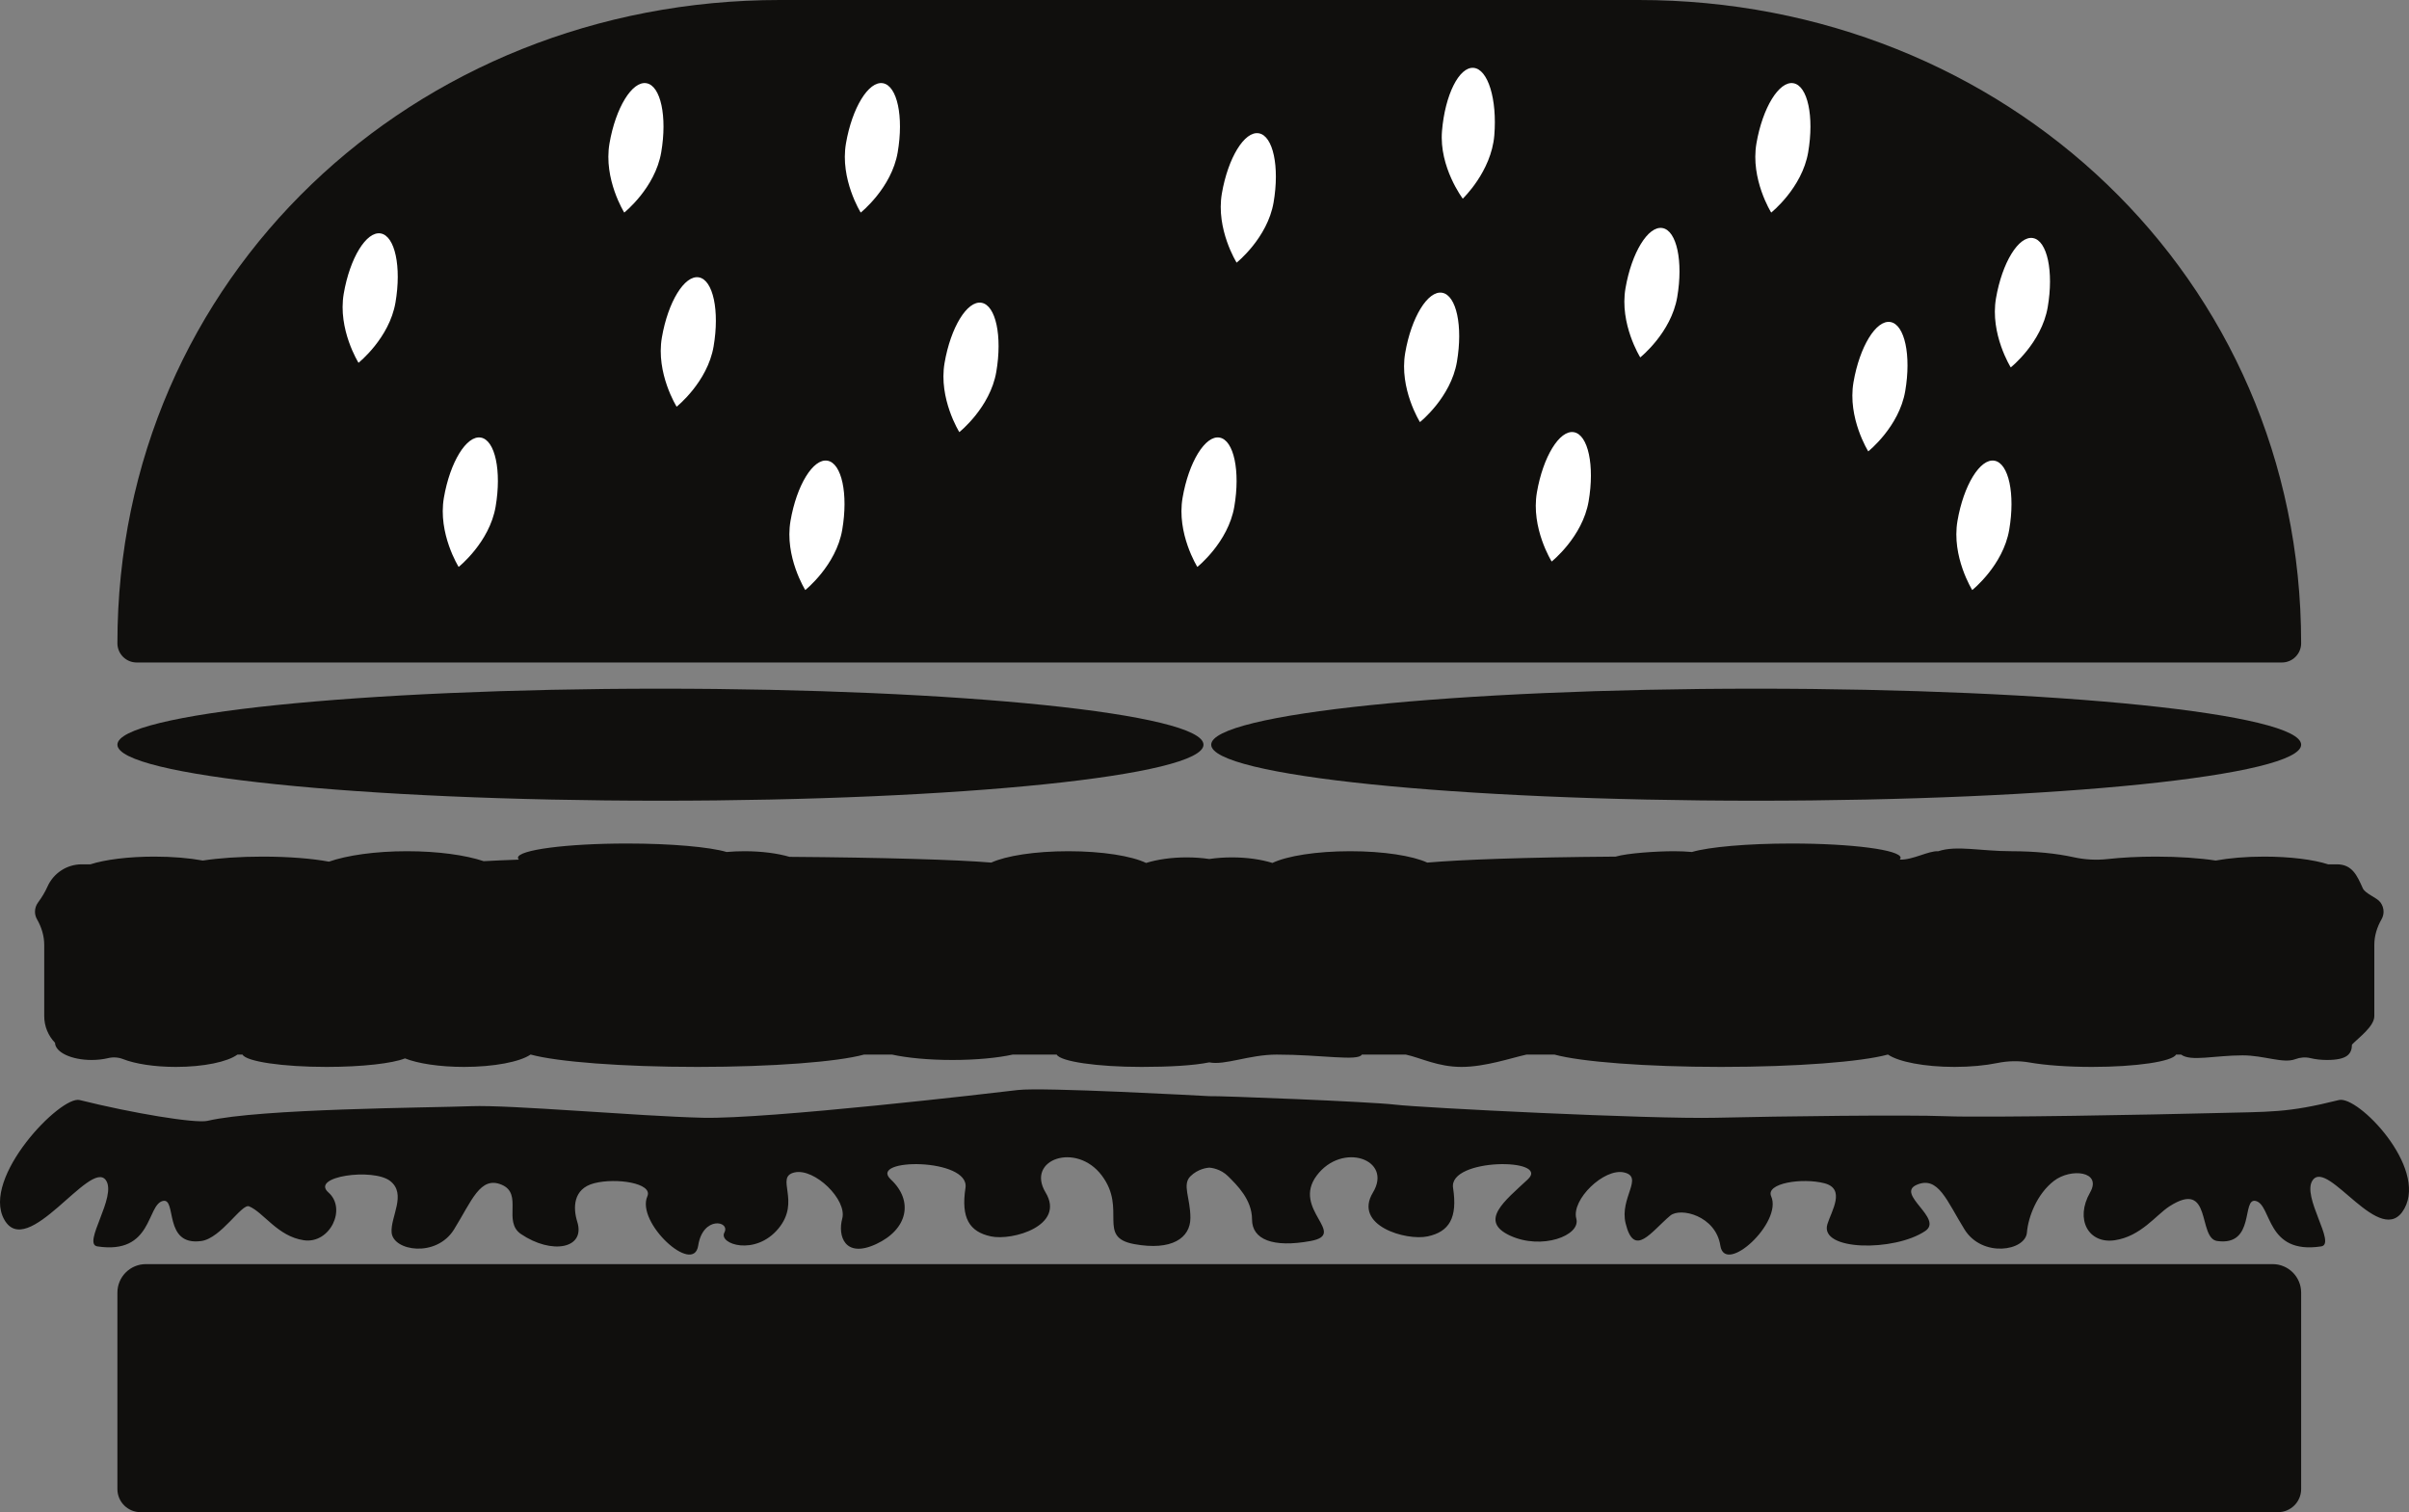 <?xml version="1.0" encoding="UTF-8"?>
<!DOCTYPE svg PUBLIC '-//W3C//DTD SVG 1.0//EN'
          'http://www.w3.org/TR/2001/REC-SVG-20010904/DTD/svg10.dtd'>
<svg height="2240.4" preserveAspectRatio="xMidYMid meet" version="1.0" viewBox="0.0 0.0 3569.4 2240.4" width="3569.4" xmlns="http://www.w3.org/2000/svg" xmlns:xlink="http://www.w3.org/1999/xlink" zoomAndPan="magnify"
><rect x="0.0" y="0.0" width="3569.4" height="2240.4" fill="#808080" stroke="none"/><defs
  ><clipPath id="a"
    ><path d="M 173 1872 L 3410 1872 L 3410 2240.398 L 173 2240.398 Z M 173 1872"
    /></clipPath
    ><clipPath id="b"
    ><path d="M 0 1614 L 3569.422 1614 L 3569.422 1859 L 0 1859 Z M 0 1614"
    /></clipPath
  ></defs
  ><g
  ><g clip-path="url(#a)" id="change1_1"
    ><path d="M 3367.359 1872.898 L 216.184 1872.898 C 192.863 1872.898 173.957 1891.809 173.957 1915.129 L 173.957 2206.168 C 173.957 2225.082 189.285 2240.398 208.195 2240.398 L 3375.352 2240.398 C 3394.262 2240.398 3409.59 2225.082 3409.59 2206.168 L 3409.59 1915.129 C 3409.59 1891.809 3390.68 1872.898 3367.359 1872.898" fill="#100f0d"
    /></g
    ><g clip-path="url(#b)" id="change1_6"
    ><path d="M 3465.512 1629.801 C 3387.898 1649.199 3365.078 1646.922 3278.34 1649.199 C 3198.641 1651.301 2944.059 1656.148 2883.441 1653.77 C 2825.238 1651.48 2638.059 1653.77 2542.191 1656.051 C 2446.32 1658.328 2105.059 1641.211 2067.398 1636.648 C 2030.781 1632.211 1804.738 1623.352 1791.77 1624.059 C 1778.809 1623.352 1544.77 1610.52 1508.16 1614.961 C 1470.488 1619.531 1137.23 1658.328 1041.359 1656.051 C 945.484 1653.77 756.027 1636.648 697.82 1638.93 C 637.203 1641.309 385.098 1642.352 307.488 1660.621 C 289.715 1664.801 195.641 1649.199 118.031 1629.801 C 89.801 1622.738 -28.059 1745.07 6.184 1806.699 C 40.422 1868.34 133.922 1716.422 156.836 1748.5 C 173.957 1772.469 121.258 1843.129 144.281 1846.648 C 226.457 1859.199 217.102 1785.109 241.293 1779.309 C 262.539 1774.219 241.293 1846.648 298.359 1838.66 C 327.73 1834.551 358.246 1782.719 369.121 1787.301 C 390.805 1796.43 411.352 1831.809 450.156 1837.52 C 488.961 1843.23 514.066 1790.73 486.676 1766.762 C 459.285 1742.789 552.871 1730.238 577.98 1749.641 C 603.09 1769.039 578.332 1802.91 580.266 1826.109 C 582.547 1853.5 646.461 1863.77 672.711 1821.539 C 698.961 1779.309 711.516 1741.648 743.473 1755.352 C 775.43 1769.039 744.574 1809.871 772.008 1828.391 C 817.66 1859.199 867.875 1850.07 855.32 1810.129 C 849.102 1790.34 848.477 1761.301 880.43 1753.059 C 912.977 1744.68 967.82 1752.879 959.184 1772.469 C 942.062 1811.27 1027.66 1890.02 1034.512 1845.512 C 1041.359 1801 1082.441 1808.988 1073.309 1826.109 C 1064.18 1843.23 1118.969 1861.488 1153.211 1820.398 C 1187.449 1779.309 1147.5 1743.93 1177.172 1737.078 C 1206.852 1730.238 1255.59 1777.488 1247.93 1805.559 C 1241.09 1830.672 1251.359 1864.91 1298.148 1843.23 C 1344.949 1821.539 1354.078 1779.309 1319.84 1747.359 C 1285.602 1715.398 1437.391 1715.398 1430.551 1759.91 C 1423.699 1804.422 1436.25 1824.969 1468.211 1831.809 C 1500.172 1838.66 1578.922 1815.828 1549.238 1766.762 C 1519.57 1717.68 1594.898 1691.43 1632.559 1741.648 C 1670.219 1791.871 1624.57 1832.949 1680.488 1843.23 C 1736.422 1853.5 1763.809 1834.102 1763.809 1804.422 C 1763.809 1774.75 1751.262 1755.352 1763.809 1742.789 C 1774.98 1731.629 1788.84 1730.141 1791.77 1729.949 C 1794.711 1730.141 1808.57 1731.629 1819.73 1742.789 C 1832.289 1755.352 1855.121 1777.031 1855.121 1806.699 C 1855.121 1836.379 1885.93 1848.93 1941.859 1838.66 C 1997.781 1828.391 1913.32 1791.871 1950.988 1741.648 C 1988.648 1691.43 2063.98 1717.68 2034.301 1766.762 C 2004.629 1815.828 2083.379 1838.66 2115.34 1831.809 C 2147.289 1824.969 2159.852 1804.422 2153 1759.91 C 2146.148 1715.398 2297.949 1715.398 2263.711 1747.359 C 2229.469 1779.309 2190.66 1808.988 2237.461 1830.672 C 2284.25 1852.359 2342.461 1830.672 2335.609 1805.559 C 2327.949 1777.488 2376.699 1730.238 2406.371 1737.078 C 2436.051 1743.93 2399.52 1774.75 2408.648 1812.41 C 2421.25 1864.391 2446.32 1824.969 2474.852 1801 C 2489.711 1788.52 2542.191 1801 2549.039 1845.512 C 2555.879 1890.02 2641.48 1811.27 2624.359 1772.469 C 2615.719 1752.879 2670.57 1744.68 2703.109 1753.059 C 2735.07 1761.301 2713.898 1793.762 2707.68 1813.551 C 2695.121 1853.5 2806.969 1854.641 2852.629 1823.82 C 2880.059 1805.309 2808.109 1769.039 2840.07 1755.352 C 2872.031 1741.648 2884.578 1779.309 2910.828 1821.539 C 2937.078 1863.77 3001 1853.5 3003.281 1826.109 C 3005.211 1802.91 3018.121 1769.039 3043.23 1749.641 C 3068.328 1730.238 3114.93 1735.16 3096.871 1766.762 C 3074.039 1806.699 3094.59 1843.23 3133.391 1837.52 C 3172.199 1831.809 3194.629 1800.031 3214.422 1787.301 C 3278.34 1746.211 3255.809 1834.551 3285.191 1838.66 C 3342.25 1846.648 3321 1774.219 3342.25 1779.309 C 3366.441 1785.109 3357.09 1859.199 3439.262 1846.648 C 3462.289 1843.129 3409.59 1772.469 3426.711 1748.5 C 3449.621 1716.422 3528.289 1852.359 3562.531 1790.73 C 3596.762 1729.102 3493.738 1622.738 3465.512 1629.801" fill="#100f0d"
    /></g
    ><g id="change1_2"
    ><path d="M 1794.629 1103.32 C 1794.629 1149.148 2156.148 1186.309 2602.109 1186.309 C 3048.07 1186.309 3409.59 1149.148 3409.59 1103.32 C 3409.59 1057.488 3048.07 1020.34 2602.109 1020.34 C 2156.148 1020.34 1794.629 1057.488 1794.629 1103.32" fill="#100f0d"
    /></g
    ><g id="change1_3"
    ><path d="M 202.488 981.531 L 3381.051 981.531 C 3396.809 981.531 3409.59 968.762 3409.59 953 C 3409.59 410.91 2970.141 0 2428.059 0 L 1155.488 0 C 613.402 0 173.957 410.91 173.957 953 C 173.957 968.762 186.73 981.531 202.488 981.531" fill="#100f0d"
    /></g
    ><g id="change1_4"
    ><path d="M 978.586 1186.309 C 1422.969 1186.309 1783.211 1149.148 1783.211 1103.32 C 1783.211 1057.488 1422.969 1020.34 978.586 1020.34 C 534.199 1020.34 173.957 1057.488 173.957 1103.32 C 173.957 1149.148 534.199 1186.309 978.586 1186.309" fill="#100f0d"
    /></g
    ><g id="change1_5"
    ><path d="M 65.531 1399.969 L 65.531 1505.398 C 65.531 1520.781 71.629 1534.73 81.52 1544.988 C 81.77 1559.07 105.934 1570.449 135.723 1570.449 C 144.531 1570.449 152.848 1569.449 160.199 1567.691 C 167.613 1565.91 175.359 1566.41 182.461 1569.191 C 200.379 1576.199 228.75 1580.719 260.695 1580.719 C 301.977 1580.719 337.277 1573.16 351.781 1562.461 L 359.312 1562.461 C 364.746 1572.691 418.41 1580.719 483.824 1580.719 C 536.605 1580.719 581.742 1575.488 600.062 1568.102 C 619.199 1575.719 651.242 1580.719 687.551 1580.719 C 732.191 1580.719 770.391 1573.172 786.074 1562.461 L 786.523 1562.461 C 825.812 1573.172 921.52 1580.719 1033.371 1580.719 C 1145.219 1580.719 1240.922 1573.172 1280.211 1562.461 L 1321.801 1562.461 C 1344.25 1567.379 1375.98 1570.449 1411.141 1570.449 C 1446.309 1570.449 1478.031 1567.379 1500.488 1562.461 L 1565.691 1562.461 C 1571.172 1572.691 1625.328 1580.719 1691.34 1580.719 C 1731.988 1580.719 1768.699 1578.711 1791.77 1573.988 C 1814.84 1578.711 1850.988 1562.461 1891.641 1562.461 C 1957.648 1562.461 2012.371 1572.691 2017.859 1562.461 L 2083.059 1562.461 C 2105.512 1567.379 2130.391 1580.719 2165.551 1580.719 C 2200.719 1580.719 2239.289 1567.379 2261.75 1562.461 L 2303.328 1562.461 C 2342.621 1573.172 2438.328 1580.719 2550.18 1580.719 C 2662.031 1580.719 2757.73 1573.172 2797.02 1562.461 L 2797.469 1562.461 C 2813.148 1573.172 2851.352 1580.719 2896 1580.719 C 2919.801 1580.719 2941.77 1578.57 2959.48 1574.949 C 2975.172 1571.73 2991.32 1571.379 3007.09 1574.16 C 3029.961 1578.191 3062.988 1580.719 3099.719 1580.719 C 3165.129 1580.719 3218.801 1572.691 3224.23 1562.461 L 3231.762 1562.461 C 3246.27 1573.16 3281.57 1563.602 3322.852 1563.602 C 3354.648 1563.602 3382.898 1576.078 3400.84 1569.281 C 3408.031 1566.559 3415.859 1565.891 3423.352 1567.691 C 3430.699 1569.461 3439.012 1570.449 3447.82 1570.449 C 3477.609 1570.449 3484.672 1561.711 3484.922 1547.629 C 3494.809 1537.359 3518.012 1520.781 3518.012 1505.398 L 3518.012 1399.969 C 3518.012 1386.621 3522 1373.711 3528.641 1362.141 C 3530.602 1358.699 3531.711 1354.84 3531.711 1350.75 C 3531.711 1345.648 3529.988 1340.898 3527.031 1336.898 C 3521.609 1329.602 3504.602 1324.23 3500.891 1315.941 C 3492.219 1296.5 3485.031 1280.559 3462.359 1280.559 L 3449.559 1280.559 C 3428.16 1273.641 3393.691 1269.141 3354.809 1269.141 C 3327.762 1269.141 3302.852 1271.32 3282.988 1274.969 C 3259.371 1271.34 3228.379 1269.141 3194.449 1269.141 C 3168.109 1269.141 3143.539 1270.469 3122.82 1272.762 C 3106 1274.621 3088.98 1273.68 3072.461 1270.039 C 3047.25 1264.48 3015.27 1261.148 2980.449 1261.148 C 2934.719 1261.148 2899.031 1252.148 2872.031 1261.148 C 2857.129 1260.328 2834.461 1274.301 2814.762 1273.59 C 2815.641 1272.699 2816.102 1271.781 2816.102 1270.859 C 2816.102 1259.191 2743.801 1249.738 2654.609 1249.738 C 2588.711 1249.738 2532.039 1254.898 2506.93 1262.301 C 2498.531 1261.559 2489.691 1261.148 2480.559 1261.148 C 2454.809 1261.148 2411.461 1263.969 2393.82 1269.141 C 2256.02 1270.16 2163.91 1273.738 2114.801 1278 C 2092.941 1267.969 2050.02 1261.148 2000.629 1261.148 C 1950.41 1261.148 1906.871 1268.211 1885.371 1278.512 C 1868.641 1273.352 1847.898 1270.289 1825.441 1270.289 C 1813.629 1270.289 1802.301 1271.129 1791.77 1272.68 C 1781.25 1271.129 1769.922 1270.289 1758.102 1270.289 C 1735.641 1270.289 1714.898 1273.352 1698.172 1278.512 C 1676.68 1268.211 1633.129 1261.148 1582.91 1261.148 C 1533.531 1261.148 1490.602 1267.969 1468.738 1278 C 1419.641 1273.738 1307.629 1270.5 1169.828 1269.48 C 1152.191 1264.309 1128.73 1261.148 1102.988 1261.148 C 1093.852 1261.148 1085.02 1261.559 1076.621 1262.301 C 1051.5 1254.898 994.836 1249.738 928.938 1249.738 C 839.746 1249.738 767.441 1259.191 767.441 1270.859 C 767.441 1271.781 767.902 1272.699 768.789 1273.59 C 749.086 1274.301 731.594 1275.07 716.691 1275.898 C 689.688 1266.891 648.824 1261.148 603.09 1261.148 C 556.141 1261.148 514.324 1267.199 487.363 1276.621 C 462.875 1272.02 427.914 1269.141 389.094 1269.141 C 355.16 1269.141 324.176 1271.34 300.559 1274.969 C 280.695 1271.32 255.785 1269.141 228.738 1269.141 C 189.852 1269.141 155.383 1273.641 133.98 1280.559 L 121.18 1280.559 C 98.52 1280.559 79.027 1294.109 70.355 1313.551 C 66.652 1321.852 61.93 1329.602 56.52 1336.898 C 53.555 1340.898 51.836 1345.648 51.836 1350.75 C 51.836 1354.84 52.941 1358.711 54.91 1362.141 C 61.547 1373.711 65.531 1386.621 65.531 1399.969" fill="#100f0d"
    /></g
    ><g id="change2_1"
    ><path d="M 2214.102 200.629 C 2218.512 147.109 2204.73 102.309 2183.328 100.539 C 2161.922 98.781 2141 140.73 2136.59 194.238 C 2132.191 247.75 2167.371 294.32 2167.371 294.32 C 2167.371 294.32 2209.699 254.141 2214.102 200.629" fill="#fff"
    /></g
    ><g id="change2_2"
    ><path d="M 903.07 212.539 C 912.148 159.621 936.672 119.672 957.836 123.301 C 979.004 126.93 988.805 172.781 979.723 225.699 C 970.645 278.609 924.957 314.941 924.957 314.941 C 924.957 314.941 893.992 265.461 903.07 212.539" fill="#fff"
    /></g
    ><g id="change2_3"
    ><path d="M 980.68 500.16 C 989.758 447.238 1014.281 407.281 1035.449 410.91 C 1056.609 414.539 1066.41 460.391 1057.328 513.309 C 1048.25 566.23 1002.57 602.551 1002.57 602.551 C 1002.57 602.551 971.602 553.07 980.68 500.16" fill="#fff"
    /></g
    ><g id="change2_4"
    ><path d="M 1253.449 212.539 C 1262.531 159.621 1287.051 119.672 1308.219 123.301 C 1329.391 126.93 1339.191 172.781 1330.109 225.699 C 1321.031 278.609 1275.34 314.941 1275.34 314.941 C 1275.34 314.941 1244.379 265.461 1253.449 212.539" fill="#fff"
    /></g
    ><g id="change2_5"
    ><path d="M 1399.539 537.82 C 1408.621 484.898 1433.141 444.941 1454.309 448.578 C 1475.48 452.211 1485.281 498.051 1476.199 550.969 C 1467.121 603.891 1421.43 640.211 1421.43 640.211 C 1421.43 640.211 1390.461 590.738 1399.539 537.82" fill="#fff"
    /></g
    ><g id="change2_6"
    ><path d="M 1171.281 771.789 C 1180.359 718.871 1204.879 678.922 1226.051 682.551 C 1247.211 686.18 1257.012 732.02 1247.93 784.941 C 1238.852 837.859 1193.172 874.18 1193.172 874.18 C 1193.172 874.18 1162.199 824.711 1171.281 771.789" fill="#fff"
    /></g
    ><g id="change2_7"
    ><path d="M 1752.211 737.551 C 1761.289 684.629 1785.809 644.68 1806.98 648.309 C 1828.141 651.941 1837.941 697.781 1828.859 750.699 C 1819.789 803.621 1774.102 839.941 1774.102 839.941 C 1774.102 839.941 1743.129 790.469 1752.211 737.551" fill="#fff"
    /></g
    ><g id="change2_8"
    ><path d="M 2082.051 522.98 C 2091.129 470.059 2115.648 430.109 2136.82 433.738 C 2157.988 437.371 2167.781 483.211 2158.699 536.129 C 2149.621 589.051 2103.941 625.371 2103.941 625.371 C 2103.941 625.371 2072.969 575.898 2082.051 522.98" fill="#fff"
    /></g
    ><g id="change2_9"
    ><path d="M 2277.219 729.559 C 2286.289 676.641 2310.82 636.691 2331.98 640.32 C 2353.148 643.949 2362.949 689.789 2353.871 742.711 C 2344.789 795.629 2299.102 831.949 2299.102 831.949 C 2299.102 831.949 2268.141 782.48 2277.219 729.559" fill="#fff"
    /></g
    ><g id="change2_10"
    ><path d="M 2746.301 566.352 C 2755.379 513.43 2779.898 473.48 2801.059 477.109 C 2822.23 480.738 2832.031 526.578 2822.949 579.5 C 2813.871 632.422 2768.18 668.75 2768.18 668.75 C 2768.18 668.75 2737.219 619.27 2746.301 566.352" fill="#fff"
    /></g
    ><g id="change2_11"
    ><path d="M 2900.371 771.789 C 2909.449 718.871 2933.969 678.922 2955.141 682.551 C 2976.309 686.18 2986.109 732.02 2977.031 784.941 C 2967.949 837.859 2922.262 874.18 2922.262 874.18 C 2922.262 874.18 2891.301 824.711 2900.371 771.789" fill="#fff"
    /></g
    ><g id="change2_12"
    ><path d="M 2957.441 441.949 C 2966.52 389.031 2991.039 349.07 3012.211 352.711 C 3033.371 356.34 3043.172 402.18 3034.09 455.102 C 3025.02 508.02 2979.328 544.34 2979.328 544.34 C 2979.328 544.34 2948.359 494.871 2957.441 441.949" fill="#fff"
    /></g
    ><g id="change2_13"
    ><path d="M 2602.488 212.539 C 2611.57 159.621 2636.09 119.672 2657.262 123.301 C 2678.43 126.93 2688.219 172.781 2679.148 225.699 C 2670.07 278.609 2624.379 314.941 2624.379 314.941 C 2624.379 314.941 2593.41 265.461 2602.488 212.539" fill="#fff"
    /></g
    ><g id="change2_14"
    ><path d="M 2408.469 427.109 C 2417.551 374.191 2442.07 334.238 2463.23 337.871 C 2484.398 341.5 2494.199 387.34 2485.121 440.262 C 2476.039 493.18 2430.352 529.512 2430.352 529.512 C 2430.352 529.512 2399.391 480.031 2408.469 427.109" fill="#fff"
    /></g
    ><g id="change2_15"
    ><path d="M 509.316 435.102 C 518.395 382.18 542.914 342.23 564.082 345.859 C 585.25 349.488 595.051 395.328 585.969 448.25 C 576.891 501.172 531.203 537.488 531.203 537.488 C 531.203 537.488 500.238 488.02 509.316 435.102" fill="#fff"
    /></g
    ><g id="change2_16"
    ><path d="M 657.688 737.551 C 666.766 684.629 691.285 644.68 712.453 648.309 C 733.621 651.941 743.422 697.781 734.344 750.699 C 725.262 803.621 679.574 839.941 679.574 839.941 C 679.574 839.941 648.609 790.469 657.688 737.551" fill="#fff"
    /></g
    ><g id="change2_17"
    ><path d="M 1810.422 286.73 C 1819.5 233.809 1844.02 193.859 1865.18 197.488 C 1886.352 201.121 1896.148 246.961 1887.07 299.879 C 1877.988 352.801 1832.301 389.121 1832.301 389.121 C 1832.301 389.121 1801.34 339.648 1810.422 286.73" fill="#fff"
    /></g
  ></g
></svg
>
